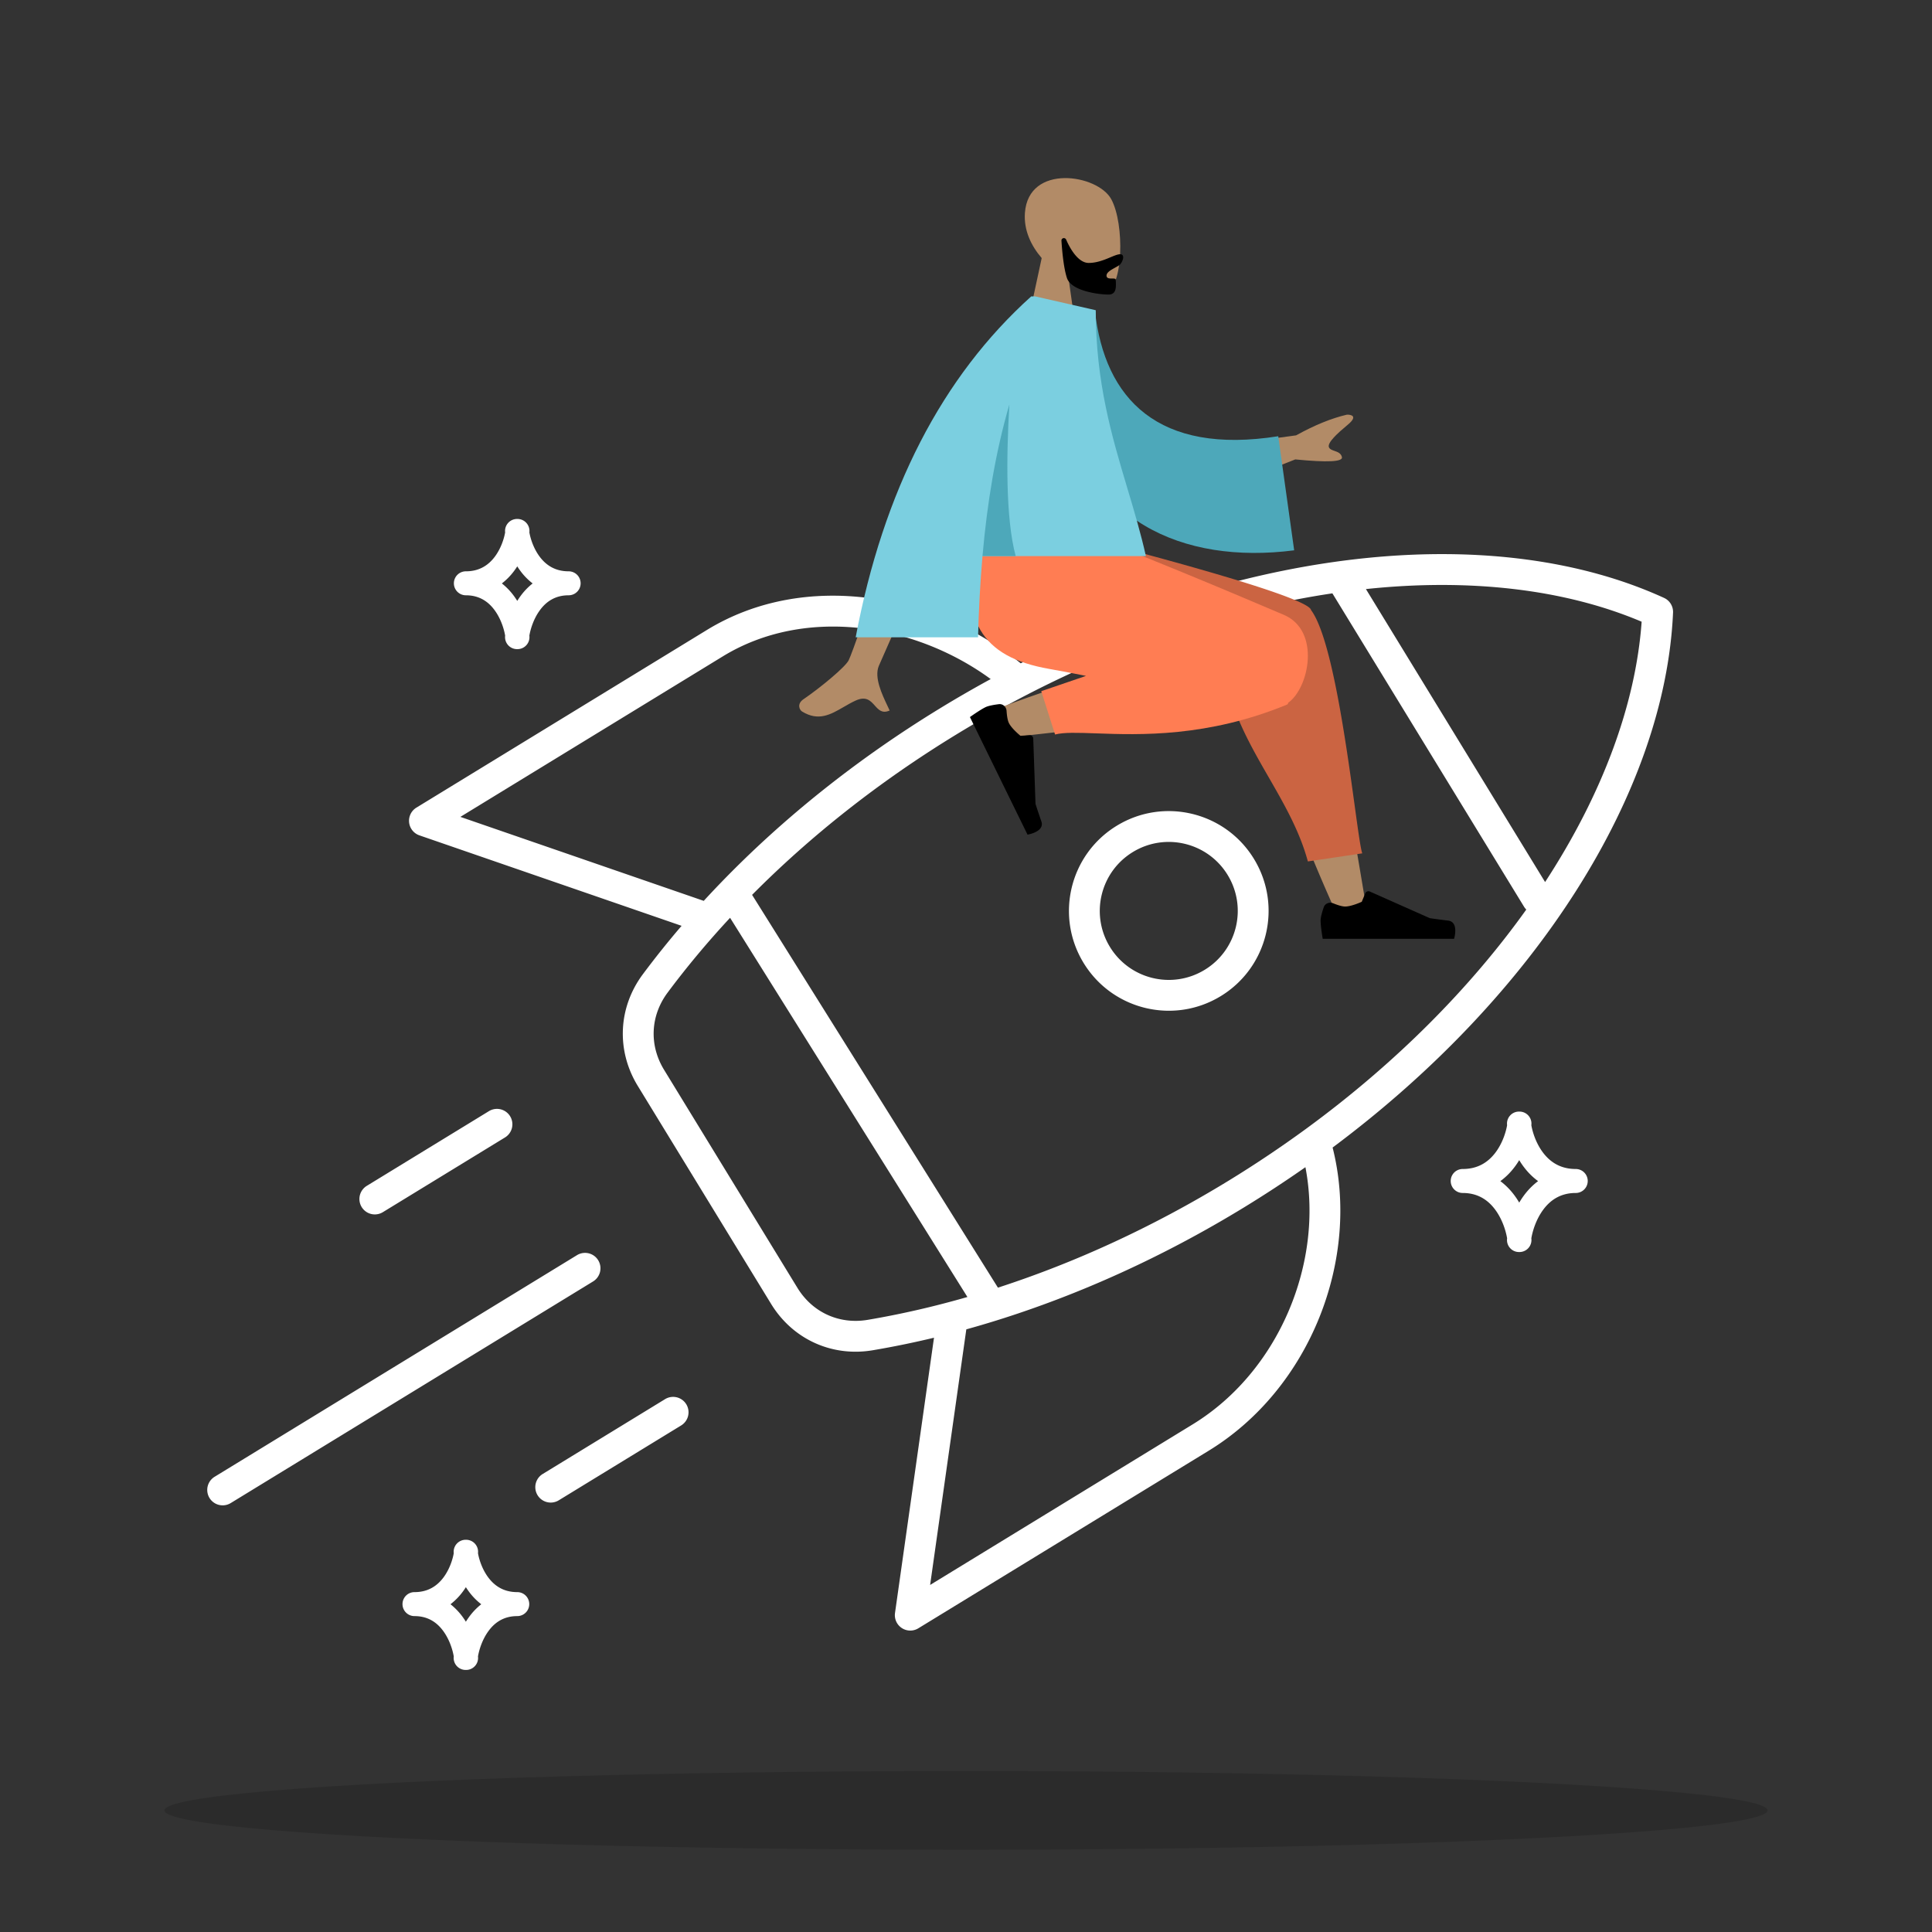 <svg xmlns="http://www.w3.org/2000/svg" width="564" height="564" fill="none"><rect width="100%" height="100%" fill="#333333" stroke="none"/><path fill="#fff" fill-rule="evenodd" d="M299.297 203.068a332 332 0 0 0-20.33 11.476l-2.347-3.839 2.347 3.839c-22.609 13.827-42.563 29.706-59.412 46.69l71.768 114.664c22.354-7.245 45.102-17.627 67.258-31.175a334 334 0 0 0 22.537-15.082q.084-.063.17-.124c26.325-19.26 48.025-41.235 64.273-63.99a4.5 4.5 0 0 1-.655-.833l-55.947-91.481c-28.675 4.263-59.257 14.12-89.396 29.718a5 5 0 0 1-.266.137m-10.086-4.829c-5.007 2.724-9.99 5.6-14.939 8.627-24.308 14.866-45.685 32.079-63.581 50.554a294 294 0 0 0-5.25 5.564l-71.047-24.517 76.63-46.866c23.919-14.629 55.867-9.691 78.187 6.638m8.762-4.602c-24.643-20.021-62.602-27.476-91.644-9.714l-84.772 51.845a4.5 4.5 0 0 0 .88 8.093l76.536 26.412a265 265 0 0 0-11.299 14.121c-7.236 9.712-7.812 22.278-1.491 32.613l3.704-2.266-3.704 2.266 38.918 63.632c6.318 10.336 17.768 15.548 29.712 13.529a267 267 0 0 0 17.845-3.655l-11.382 80.362a4.5 4.5 0 0 0 6.804 4.47l84.772-51.846c29.726-18.179 44.374-56.131 36.171-88.506 59.882-44.655 97.09-103.983 99.381-156.159a4.5 4.5 0 0 0-2.623-4.289c-48.288-22.092-119.627-15.441-187.808 19.092m83.112 147.095c5.367 27.795-7.668 59.641-32.929 75.089l2.348 3.839-2.348-3.839-76.63 46.867 10.567-74.618a287 287 0 0 0 8.694-2.558c24.124-7.508 48.669-18.545 72.491-33.112l.001-.001a344 344 0 0 0 17.806-11.667m-98.672 37.895-69.286-110.699c-6.63 7.136-12.719 14.439-18.236 21.843-5.039 6.764-5.433 15.342-1.031 22.54l38.92 63.633v.001c4.399 7.197 12.214 10.755 20.533 9.349 9.541-1.612 19.269-3.833 29.1-6.667m116.334-206.66 52.304 85.524c16.671-25.537 26.448-51.762 28.185-75.996-22.371-9.496-50.173-12.733-80.489-9.528m-40.374 83.449c-5.804-9.489-18.2-12.476-27.685-6.674v.001c-9.489 5.802-12.475 18.197-6.674 27.685 5.804 9.489 18.196 12.476 27.686 6.673l2.347 3.839-2.347-3.839c9.488-5.802 12.474-18.197 6.673-27.685m-32.381-14.351c13.727-8.397 31.661-4.073 40.059 9.654v.001c8.393 13.728 4.075 31.663-9.656 40.059-13.73 8.396-31.661 4.073-40.058-9.655h-.001c-8.393-13.727-4.074-31.662 9.656-40.059m-177.075 84.799a4.5 4.5 0 0 1-1.491 6.187l-35.732 21.855a4.501 4.501 0 0 1-4.696-7.678l35.732-21.855a4.5 4.5 0 0 1 6.187 1.491m25.712 42.037a4.5 4.5 0 0 1-1.491 6.186l-105.79 64.701a4.5 4.5 0 0 1-4.696-7.678l105.79-64.7a4.5 4.5 0 0 1 6.187 1.491m25.71 42.036a4.5 4.5 0 0 1-1.491 6.186l-35.731 21.855a4.5 4.5 0 1 1-4.696-7.678l35.731-21.854a4.5 4.5 0 0 1 6.187 1.491" clip-rule="evenodd"/><path fill="#B28B67" fill-rule="evenodd" d="M312.036 81.944c4.403 2.643 8.73 3.92 10.761 3.398 5.093-1.307 5.561-19.857 1.62-27.17s-24.197-10.5-25.218 3.99c-.355 5.028 1.766 9.516 4.899 13.178l-5.618 26.073h16.32z" clip-rule="evenodd"/><path fill="#000" fill-rule="evenodd" d="M310.567 69.508a.74.74 0 0 1 .678.454c.677 1.588 3.157 6.796 6.564 6.796 4.021 0 7.432-2.541 9.196-2.541 1.287 0 .999 1.602.147 2.79-.703.98-4.128 1.925-4.128 3.444 0 1.52 2.706.345 2.706 1.246 0 1.49.475 4.293-2.123 4.293-2.63 0-10.851-.954-12.143-4.84-1.05-3.157-1.477-8.867-1.6-10.9a.7.7 0 0 1 .703-.742" clip-rule="evenodd"/><path fill="#B28B67" fill-rule="evenodd" d="M373.084 222.998c2.529 8.821 8.83 25.54 17.542 44.74l8.28-2.405c-7.244-44.181-13.272-73.431-16.725-82.334-2.281-5.882-19.541-5.192-17.555 6.643.833 4.963 4.127 18.253 8.458 33.356m-34.03-31.292c-13.502 2.785-41.496 12.631-49.49 15.777-5.024 1.977-1.785 8.683 2.501 8.096.726-.099 3.294-.385 7.125-.812 12.306-1.371 37.65-4.194 56.871-6.948 10.122-1.451 4.677-20.327-5.832-18.329a740 740 0 0 0-11.175 2.216" clip-rule="evenodd"/><path fill="#CB6442" fill-rule="evenodd" d="M382.711 178.014c-1.381-4.485-64.129-20.405-64.129-20.405h-5.142v4.771l43.239 21.916a8.8 8.8 0 0 0 .117 2.242c-.312 16.248 6.672 28.385 13.586 40.402 4.522 7.859 9.014 15.665 11.417 24.536l15.886-2.359c-.463-1.179-1.195-6.492-2.195-13.756-2.523-18.317-6.754-49.039-12.69-57.168l-.063-.084z" clip-rule="evenodd"/><path fill="#FF7D53" fill-rule="evenodd" d="M317.033 197.311c-3.957-.788-7.6-1.492-10.717-2.036-20.138-3.517-26.01-14.25-22.538-37.666h37.102c6.061 1.733 37.558 14.885 53.901 21.88 10.816 4.629 7.406 21.319 1.281 25.662-.033.266-.144.447-.34.528-23.222 9.584-43.026 8.869-55.742 8.41-5.327-.193-9.41-.34-11.98.333l-4.027-12.65z" clip-rule="evenodd"/><path fill="#000" fill-rule="evenodd" d="M293.843 207.531c-.075-1.169-1.065-2.109-2.229-1.966-1.368.168-3.034.448-3.914.876-1.653.802-4.556 2.891-4.556 2.891l16.813 34.322s5.097-.819 4.04-3.873-1.707-5.1-1.707-5.1l-.66-19.089a1.003 1.003 0 0 0-1.066-.964l-2.668.167s-2.558-2.061-3.375-3.73c-.415-.846-.598-2.304-.678-3.534m95.339 56.16c-1.081-.442-2.354.03-2.735 1.134-.448 1.299-.927 2.916-.927 3.892 0 1.831.613 5.345.613 5.345h38.353s1.495-4.921-1.726-5.313a231 231 0 0 1-5.351-.709l-17.528-7.78a1 1 0 0 0-1.33.531l-1.02 2.464s-2.982 1.385-4.846 1.385c-.95 0-2.355-.479-3.503-.949" clip-rule="evenodd"/><path fill="#B28B67" fill-rule="evenodd" d="m378.368 127.09-26.848 3.647 4.817 11.976 21.785-8.599q14.085 1.383 13.622-.666c-.261-1.152-1.259-1.5-2.178-1.821-.716-.249-1.385-.482-1.62-1.066-.536-1.332 2.517-4.095 5.525-6.592s.989-2.956-.28-2.919q-6.767 1.579-14.823 6.04M247.75 192.753c1.993-4.025 19.429-55.829 19.429-55.829l14.891.056s-24.492 54.876-25.541 57.464c-1.362 3.362.952 8.248 2.522 11.56.243.513.468.988.658 1.413-2.177.971-3.224-.202-4.327-1.439-1.245-1.396-2.563-2.874-5.666-1.436-1.199.555-2.334 1.211-3.442 1.853-3.828 2.216-7.345 4.251-12.13 1.312-.758-.466-1.589-2.221.419-3.592 5.003-3.416 12.213-9.394 13.187-11.362" clip-rule="evenodd"/><path fill="#4DA8BA" fill-rule="evenodd" d="m307.965 89.903 11.659.774c2.871 25.864 18.511 42.201 53.527 36.67l4.652 33.307c-32.728 4.212-61.43-8.834-67.313-44.157-1.522-9.144-2.725-18.66-2.525-26.594" clip-rule="evenodd"/><path fill="#7BCFE0" fill-rule="evenodd" d="M249.793 186.045q12.142-64.323 51.254-99.527h1.157l.01.01 17.664 4.029c0 21.127 4.72 36.912 9.259 52.089 1.96 6.554 3.886 12.994 5.383 19.702h-47.706c-.672 7.685-1.085 15.584-1.3 23.697z" clip-rule="evenodd"/><path fill="#4DA8BA" fill-rule="evenodd" d="M286.814 162.348c1.368-15.646 3.811-30.407 7.85-44.281-.885 14.837-1.131 33.244 1.846 44.281z" clip-rule="evenodd"/><ellipse cx="282" cy="528.5" fill="#000" opacity=".15" rx="234" ry="11.5"/><path fill="#fff" fill-rule="evenodd" d="m447.037 328.477.009-.073a3.5 3.5 0 0 0-3.546-3.904 3.5 3.5 0 0 0-3.546 3.904l.008.073c-.405 2.283-1.443 5.357-3.342 7.908-2.069 2.779-5.078 4.875-9.62 4.875a3.5 3.5 0 1 0 0 7c4.499 0 7.506 2.134 9.592 5.017 1.919 2.651 2.966 5.85 3.373 8.226l-.012.103a3.498 3.498 0 0 0 3.547 3.893q.23.005.463-.022a3.5 3.5 0 0 0 3.072-3.974c.407-2.376 1.454-5.575 3.373-8.226 2.086-2.883 5.093-5.017 9.592-5.017a3.5 3.5 0 1 0 0-7c-4.542 0-7.552-2.096-9.62-4.875-1.899-2.551-2.937-5.625-3.343-7.908m-3.537 10.198a23 23 0 0 1-1.265 1.89c-1.159 1.556-2.567 3.015-4.244 4.235 1.694 1.261 3.111 2.769 4.272 4.373q.67.93 1.237 1.897c.378-.643.79-1.278 1.237-1.897 1.161-1.604 2.578-3.112 4.272-4.373-1.677-1.22-3.085-2.679-4.244-4.235a23 23 0 0 1-1.265-1.89M139.537 453.426l.003-.023A3.5 3.5 0 0 0 136 449.5a3.5 3.5 0 0 0-3.54 3.903l.003.023c-.367 2.039-1.295 4.773-2.976 7.039-1.834 2.47-4.481 4.316-8.487 4.316a3.5 3.5 0 1 0 0 7c3.963 0 6.608 1.876 8.459 4.443 1.701 2.356 2.638 5.206 3.006 7.331l-.006.052a3.5 3.5 0 0 0 3.541 3.892q.225.005.455-.021a3.5 3.5 0 0 0 3.086-3.871l-.006-.052c.368-2.125 1.305-4.975 3.006-7.331 1.851-2.567 4.496-4.443 8.459-4.443a3.5 3.5 0 1 0 0-7c-4.006 0-6.653-1.846-8.487-4.316-1.681-2.266-2.609-5-2.976-7.039M136 463.335q-.418.66-.892 1.302a18.6 18.6 0 0 1-3.599 3.683 18.8 18.8 0 0 1 3.627 3.808q.459.637.864 1.294.405-.658.864-1.294a18.8 18.8 0 0 1 3.627-3.808 18.6 18.6 0 0 1-3.599-3.683 21 21 0 0 1-.892-1.302m18.537-307.909.003-.023A3.5 3.5 0 0 0 151 151.5a3.5 3.5 0 0 0-3.54 3.903l.003.023c-.367 2.039-1.295 4.773-2.976 7.039-1.834 2.47-4.481 4.316-8.487 4.316a3.5 3.5 0 1 0 0 7c3.963 0 6.608 1.876 8.459 4.443 1.701 2.356 2.638 5.206 3.006 7.331l-.006.052a3.5 3.5 0 0 0 3.541 3.892q.225.004.455-.021a3.5 3.5 0 0 0 3.086-3.871l-.006-.052c.368-2.125 1.305-4.975 3.006-7.331 1.851-2.567 4.496-4.443 8.459-4.443a3.5 3.5 0 1 0 0-7c-4.006 0-6.653-1.846-8.487-4.316-1.681-2.266-2.609-5-2.976-7.039M151 165.335q-.418.66-.892 1.302a18.6 18.6 0 0 1-3.599 3.683 18.8 18.8 0 0 1 3.627 3.808q.459.637.864 1.294.405-.657.864-1.294a18.8 18.8 0 0 1 3.627-3.808 18.6 18.6 0 0 1-3.599-3.683 21 21 0 0 1-.892-1.302" clip-rule="evenodd"/></svg>